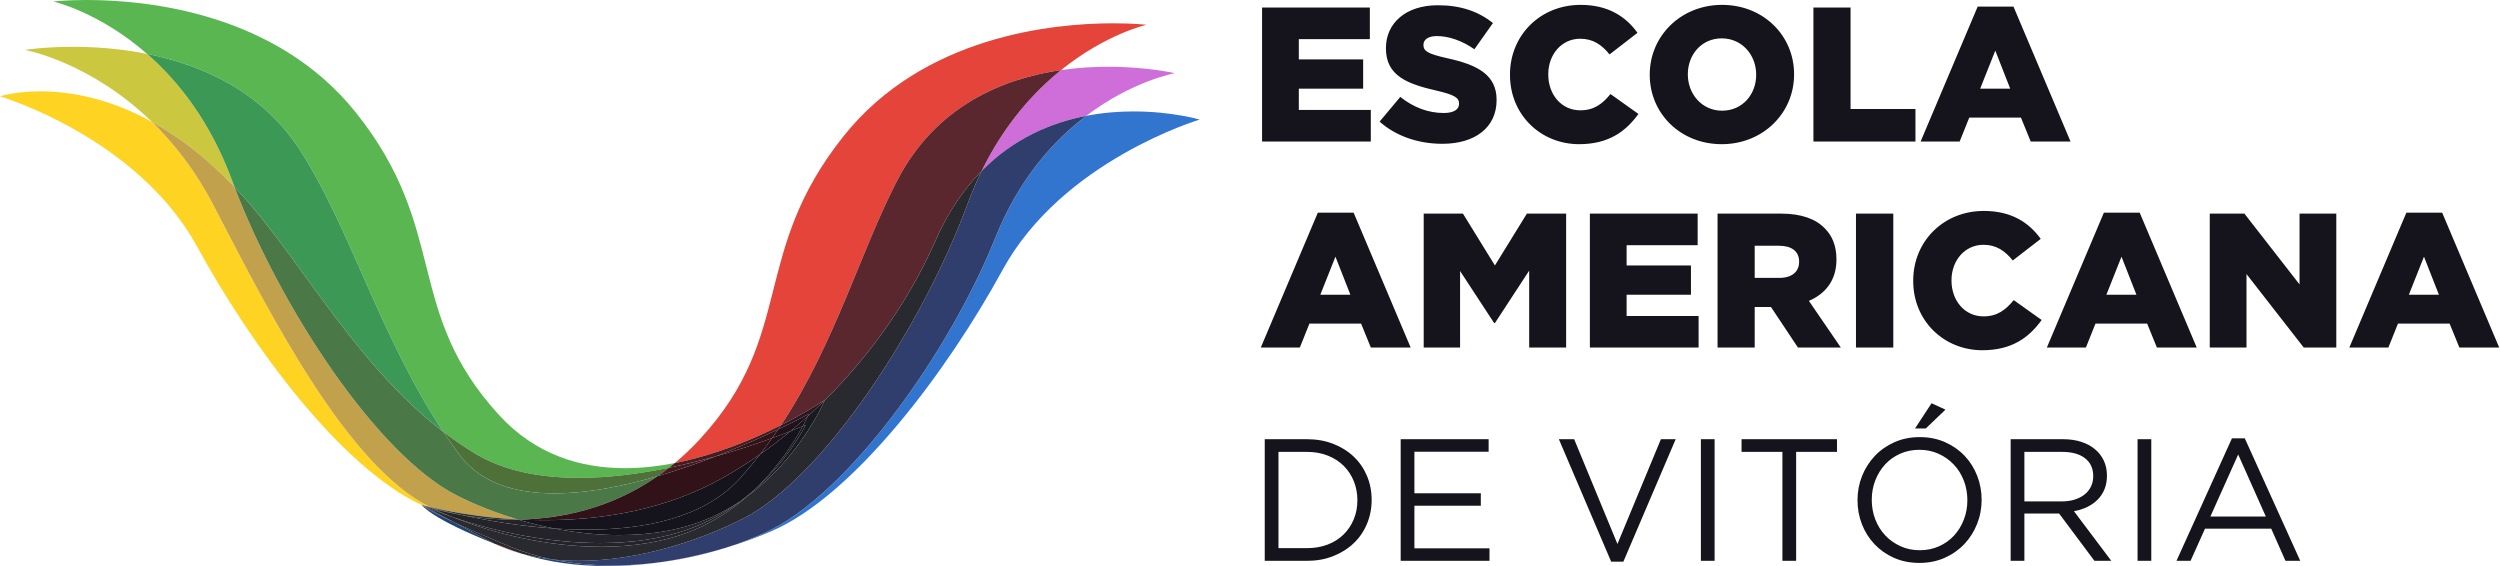 <svg width="265" height="60" viewBox="0 0 265 60" fill="none" xmlns="http://www.w3.org/2000/svg">
<g clip-path="url(#clip0_2018_330)">
<path d="M9.172 0C6.983 0 5.641 0.157 5.641 0.157C5.641 0.157 10.476 1.24 15.589 5.711C21.351 6.862 27.736 9.631 31.806 15.92C37.074 24.062 40.315 35.738 46.983 45.77C48.08 46.611 49.224 47.394 50.419 48.111C53.531 49.967 57.372 50.653 61.368 50.653C64.556 50.653 67.836 50.214 70.906 49.583C71.114 49.422 71.32 49.257 71.523 49.086C69.795 49.423 68.02 49.627 66.243 49.627C61.493 49.627 56.739 48.183 52.909 44.005C42.781 32.957 47.682 24.395 37.722 11.93C29.267 1.348 15.585 0 9.172 0Z" fill="#59B651"/>
<path d="M7.731 4.962C4.667 4.962 2.635 5.287 2.635 5.287C2.635 5.287 9.523 6.529 16.096 12.912C18.872 14.44 21.84 16.65 24.854 19.821C24.77 19.596 24.685 19.369 24.602 19.145C22.286 12.857 18.877 8.583 15.588 5.711C12.69 5.131 9.942 4.962 7.731 4.962Z" fill="#CBC83F"/>
<path d="M15.59 5.711C18.879 8.583 22.288 12.859 24.604 19.145C24.686 19.369 24.771 19.596 24.856 19.821C25.433 20.424 26.008 21.063 26.585 21.737C32.417 28.559 38.151 38.994 46.987 45.77C40.315 35.738 37.075 24.062 31.805 15.92C27.737 9.631 21.352 6.862 15.59 5.711Z" fill="#3C9955"/>
<path d="M4.28 9.682C1.609 9.682 0 10.208 0 10.208C0 10.208 14.556 14.53 20.9 26.15C26.548 36.498 36.032 49.501 44.698 53.529V53.526C44.698 53.526 44.998 53.615 45.563 53.748C36.926 49.392 29.031 34.159 22.67 21.848C20.732 18.103 18.434 15.181 16.097 12.912C11.367 10.306 7.193 9.682 4.28 9.682Z" fill="#FED321"/>
<path d="M46.984 45.77C47.532 46.59 48.104 47.404 48.698 48.203C50.94 51.199 54.6 52.3 58.771 52.3C62.238 52.3 66.055 51.537 69.697 50.474C70.103 50.195 70.509 49.898 70.907 49.583C67.837 50.214 64.558 50.652 61.369 50.652C57.374 50.652 53.532 49.967 50.42 48.111C49.225 47.394 48.081 46.611 46.984 45.77Z" fill="#4E7039"/>
<path d="M16.098 12.912C18.435 15.181 20.732 18.103 22.671 21.849C29.032 34.159 36.927 49.392 45.563 53.748C47.087 54.114 50.506 54.825 54.862 55.06C52.521 54.361 50.329 53.484 48.417 52.512C39.957 48.217 29.707 32.573 24.856 19.821C21.842 16.65 18.874 14.44 16.098 12.912Z" fill="#C2A14D"/>
<path d="M24.855 19.821C29.707 32.573 39.956 48.217 48.416 52.512C50.329 53.484 52.523 54.361 54.861 55.06C54.927 55.065 54.991 55.068 55.052 55.07C59.467 54.983 64.736 53.92 69.696 50.474C66.054 51.541 62.237 52.3 58.769 52.3C54.599 52.3 50.938 51.199 48.697 48.204C48.103 47.404 47.531 46.591 46.986 45.77C38.15 38.992 32.416 28.559 26.584 21.737C26.007 21.063 25.432 20.423 24.855 19.821Z" fill="#4A7846"/>
<path d="M52.422 57.633C53.346 58.071 54.309 58.419 55.301 58.69C55.008 58.597 54.715 58.497 54.427 58.39C53.709 58.129 53.039 57.876 52.422 57.633ZM117.996 2.47C111.58 2.47 97.898 3.816 89.447 14.397C79.484 26.867 84.385 35.424 74.258 46.475C73.366 47.443 72.454 48.313 71.524 49.086C75.855 48.239 79.875 46.541 82.785 45.069C88.543 36.349 91.183 26.694 95.097 19.141C99.186 11.234 106.277 8.328 112.472 7.428C117.241 3.587 121.531 2.628 121.531 2.628C121.531 2.628 120.187 2.47 117.996 2.47Z" fill="#E5443B"/>
<path d="M82.785 45.068C79.875 46.541 75.855 48.239 71.524 49.086C71.32 49.256 71.115 49.422 70.906 49.583C72.639 49.226 74.304 48.809 75.851 48.377C78.462 47.367 80.76 46.334 82.485 45.513C82.585 45.366 82.684 45.217 82.785 45.068Z" fill="#431C20"/>
<path d="M82.484 45.513C80.759 46.334 78.461 47.367 75.85 48.377C78.18 47.72 80.242 47.027 81.844 46.441C82.063 46.13 82.276 45.823 82.484 45.513Z" fill="#2F1419"/>
<path d="M75.851 48.377C74.305 48.813 72.64 49.226 70.907 49.583C70.509 49.898 70.103 50.195 69.697 50.474C71.845 49.852 73.931 49.119 75.851 48.377Z" fill="#43191F"/>
<path d="M81.845 46.441C80.242 47.027 78.181 47.721 75.85 48.377C73.93 49.12 71.844 49.852 69.696 50.474C64.736 53.92 59.467 54.983 55.053 55.07C55.901 55.112 56.787 55.138 57.7 55.138C63.535 55.138 70.494 54.142 76.749 50.579C78.065 49.828 79.34 49.017 80.576 48.15C81.014 47.584 81.435 47.015 81.845 46.441Z" fill="#311219"/>
<path d="M117.467 7.075C115.935 7.075 114.239 7.171 112.471 7.428C109.56 9.772 106.462 13.191 104.049 18.128C107.454 14.662 111.445 12.995 115.139 12.28C120.057 8.561 124.533 7.757 124.533 7.757C124.533 7.757 121.586 7.075 117.467 7.075Z" fill="#CF6DD9"/>
<path d="M112.472 7.428C106.277 8.328 99.186 11.234 95.097 19.139C91.183 26.694 88.544 36.349 82.785 45.069C85.641 43.622 87.439 42.394 87.439 42.394C87.439 42.394 87.433 42.404 87.427 42.421C92.514 37.394 96.524 31.488 99.121 25.586C100.495 22.463 102.183 20.027 104.05 18.126C106.463 13.191 109.56 9.772 112.472 7.428Z" fill="#5B272F"/>
<path d="M87.438 42.394C87.438 42.394 85.64 43.621 82.784 45.068C82.683 45.217 82.585 45.366 82.484 45.513C84.498 44.556 85.722 43.888 85.722 43.888C85.722 43.888 85.688 43.975 85.61 44.135C86.23 43.576 86.833 43.005 87.425 42.421C87.432 42.404 87.438 42.394 87.438 42.394Z" fill="#2B171F"/>
<path d="M85.723 43.888C85.723 43.888 84.499 44.556 82.485 45.513C82.277 45.824 82.064 46.13 81.846 46.441C82.604 46.165 83.266 45.91 83.804 45.696C84.417 45.191 85.02 44.668 85.611 44.135C85.689 43.975 85.723 43.888 85.723 43.888Z" fill="#21111A"/>
<path d="M83.804 45.696C83.266 45.91 82.604 46.165 81.845 46.441C81.435 47.015 81.014 47.584 80.576 48.15C81.687 47.373 82.761 46.553 83.804 45.696Z" fill="#21111A"/>
<path d="M76.828 58.094C74.436 58.806 71.901 59.359 69.322 59.682C71.928 59.383 74.474 58.832 76.828 58.094Z" fill="#79407F"/>
<path d="M120.167 11.811C118.625 11.811 116.918 11.934 115.14 12.281C111.684 14.891 108.008 18.943 105.522 25.171C100.686 37.251 90.018 52.296 81.24 56.397C79.878 57.032 78.396 57.605 76.828 58.093C78.588 57.572 80.264 56.96 81.816 56.286C90.605 52.474 100.477 39.228 106.271 28.615C112.611 16.999 127.168 12.676 127.168 12.676C127.168 12.676 124.241 11.811 120.167 11.811Z" fill="#3175CE"/>
<path d="M44.697 53.526C44.697 53.526 45.043 53.631 45.667 53.802C45.63 53.784 45.597 53.766 45.563 53.748C44.998 53.615 44.697 53.526 44.697 53.526Z" fill="#2E403B"/>
<path d="M45.562 53.748C45.597 53.766 45.63 53.784 45.667 53.803C46.41 54.001 47.543 54.293 48.965 54.6C50.499 54.866 52.369 55.075 54.447 55.075C54.599 55.075 54.753 55.075 54.908 55.072C54.892 55.07 54.88 55.066 54.861 55.06C50.505 54.825 47.087 54.113 45.562 53.748Z" fill="#273532"/>
<path d="M54.861 55.06C54.88 55.066 54.893 55.07 54.904 55.072C54.954 55.072 55.002 55.072 55.053 55.07C54.991 55.068 54.927 55.065 54.861 55.06Z" fill="#172523"/>
<path d="M48.965 54.6C51.534 55.158 55.027 55.775 58.792 56.026C57.465 55.768 56.164 55.448 54.907 55.074C54.753 55.075 54.598 55.075 54.447 55.075C52.368 55.075 50.499 54.866 48.965 54.6Z" fill="#232329"/>
<path d="M80.576 48.149C79.34 49.017 78.065 49.828 76.749 50.579C70.494 54.142 63.535 55.138 57.7 55.138C56.786 55.138 55.901 55.112 55.053 55.07C55.002 55.072 54.954 55.072 54.908 55.072C56.165 55.448 57.465 55.769 58.792 56.026C59.897 56.101 61.028 56.144 62.166 56.144C68.33 56.144 74.663 54.894 78.471 50.67C79.209 49.844 79.915 49.003 80.576 48.149Z" fill="#15141C"/>
<path d="M55.3 58.69C58.138 59.602 61.214 60 64.332 60C65.995 60 67.668 59.888 69.321 59.682C67.882 59.845 66.427 59.934 64.975 59.934C62.788 59.934 60.602 59.731 58.506 59.296C57.413 59.174 56.341 58.974 55.3 58.69ZM44.697 53.529C44.736 53.584 45.799 55.029 52.421 57.633C52.19 57.523 51.962 57.407 51.734 57.288C50.248 56.49 49.072 55.865 48.149 55.367C45.243 54.015 44.736 53.562 44.697 53.529Z" fill="#1D4579"/>
<path d="M48.148 55.367C49.071 55.865 50.248 56.491 51.734 57.288C51.962 57.407 52.19 57.523 52.421 57.633C53.037 57.876 53.708 58.129 54.426 58.39C54.713 58.497 55.007 58.597 55.3 58.69C56.341 58.975 57.413 59.175 58.505 59.295C56.988 58.979 55.514 58.54 54.112 57.96C51.444 56.858 49.523 56.013 48.148 55.367Z" fill="#2B292F"/>
<path d="M44.697 53.529C44.736 53.562 45.243 54.016 48.149 55.367C45.276 53.836 44.794 53.579 44.711 53.536C44.708 53.535 44.703 53.531 44.697 53.529ZM115.139 12.281C111.444 12.993 107.453 14.662 104.049 18.127C103.519 19.214 103.019 20.376 102.562 21.613C97.823 34.482 87.358 50.61 78.749 54.982C74.031 57.376 67.531 59.449 61.333 59.449C60.381 59.449 59.438 59.399 58.506 59.296C60.602 59.731 62.788 59.934 64.975 59.934C66.427 59.934 67.882 59.845 69.321 59.682C71.901 59.358 74.435 58.808 76.827 58.093C78.395 57.608 79.877 57.032 81.239 56.397C90.016 52.296 100.685 37.251 105.52 25.171C108.012 18.943 111.682 14.891 115.139 12.281Z" fill="#303E6E"/>
<path d="M44.697 53.526V53.529C44.703 53.531 44.708 53.535 44.711 53.537L44.697 53.526C44.697 53.526 45.116 53.685 45.873 53.903C45.806 53.869 45.736 53.836 45.667 53.802C45.043 53.631 44.697 53.526 44.697 53.526Z" fill="#2E3438"/>
<path d="M45.668 53.803C45.737 53.836 45.806 53.87 45.874 53.903C46.61 54.111 47.667 54.376 48.966 54.6C47.544 54.293 46.411 54.001 45.668 53.803Z" fill="#2A2D31"/>
<path d="M104.049 18.128C102.182 20.027 100.494 22.463 99.123 25.586C96.524 31.488 92.513 37.396 87.426 42.421C87.225 42.885 84.673 48.576 79.243 52.58C77.641 53.988 75.729 55.283 73.481 56.209C70.494 57.446 67.132 57.96 63.703 57.96C58.171 57.96 52.461 56.617 47.883 54.776C46.995 54.469 46.153 54.145 45.35 53.815C45.139 53.728 44.928 53.635 44.711 53.536C44.794 53.579 45.276 53.836 48.149 55.367C49.525 56.013 51.445 56.858 54.113 57.96C55.514 58.54 56.989 58.978 58.506 59.296C59.438 59.399 60.382 59.45 61.333 59.45C67.532 59.45 74.032 57.376 78.75 54.982C87.358 50.61 97.824 34.482 102.563 21.613C103.019 20.376 103.519 19.214 104.049 18.128Z" fill="#292A2F"/>
<path d="M87.425 42.421C86.833 43.005 86.23 43.576 85.61 44.135C85.509 44.354 85.338 44.709 85.089 45.168C85.292 45.084 85.4 45.034 85.4 45.034C85.4 45.034 83.697 48.62 79.963 51.917C79.732 52.14 79.489 52.361 79.242 52.58C84.672 48.576 87.224 42.885 87.425 42.421Z" fill="#191920"/>
<path d="M79.242 52.58C79.027 52.738 78.812 52.892 78.588 53.045C77.039 54.214 75.21 55.284 73.082 56.063C70.185 57.124 66.933 57.564 63.613 57.564C58.154 57.564 52.492 56.373 47.883 54.776C52.461 56.617 58.17 57.96 63.705 57.96C67.131 57.96 70.494 57.446 73.481 56.209C75.728 55.284 77.64 53.987 79.242 52.58Z" fill="#232329"/>
<path d="M79.963 51.917C79.535 52.3 79.078 52.677 78.588 53.045C78.811 52.892 79.027 52.738 79.242 52.58C79.489 52.362 79.728 52.14 79.963 51.917ZM85.61 44.135C85.019 44.668 84.416 45.191 83.803 45.697C84.384 45.465 84.82 45.281 85.089 45.168C85.339 44.709 85.509 44.354 85.61 44.135Z" fill="#15141C"/>
<path d="M44.697 53.526L44.711 53.537C44.927 53.634 45.139 53.728 45.35 53.816C46.152 54.145 46.995 54.467 47.883 54.776C47.204 54.503 46.554 54.22 45.929 53.928C45.91 53.92 45.891 53.91 45.873 53.903C45.116 53.685 44.697 53.526 44.697 53.526Z" fill="#292A2F"/>
<path d="M85.4 45.034C85.4 45.034 85.292 45.083 85.089 45.168C84.257 46.714 82.584 49.423 79.967 51.917C83.697 48.62 85.4 45.034 85.4 45.034Z" fill="#191920"/>
<path d="M78.588 53.045C77.621 53.701 76.57 54.306 75.433 54.817C72.447 56.157 69.082 56.719 65.657 56.719C63.363 56.719 61.041 56.465 58.792 56.026C55.027 55.775 51.534 55.158 48.966 54.6C47.664 54.376 46.609 54.111 45.873 53.902C45.89 53.91 45.911 53.921 45.93 53.928C46.554 54.22 47.204 54.503 47.883 54.776C52.492 56.373 58.154 57.563 63.613 57.563C66.934 57.563 70.185 57.124 73.082 56.063C75.211 55.284 77.039 54.214 78.588 53.045Z" fill="#232329"/>
<path d="M85.09 45.168C84.822 45.281 84.385 45.466 83.804 45.697C82.762 46.554 81.688 47.373 80.577 48.149C79.916 49.003 79.21 49.844 78.472 50.67C74.663 54.894 68.33 56.144 62.167 56.144C61.028 56.144 59.898 56.101 58.793 56.026C61.042 56.465 63.363 56.719 65.657 56.719C69.083 56.719 72.448 56.157 75.433 54.817C76.571 54.307 77.622 53.702 78.589 53.045C79.079 52.676 79.533 52.3 79.965 51.918C82.584 49.422 84.257 46.714 85.09 45.168Z" fill="#15141C"/>
<path fill-rule="evenodd" clip-rule="evenodd" d="M133.779 0.8H145.204V4.147H137.675V6.297H144.494V9.401H137.675V11.652H145.305V14.999H133.779V0.8ZM146.239 12.89L148.431 10.273C149.831 11.389 151.393 11.977 153.037 11.977C154.092 11.977 154.66 11.612 154.66 11.003V10.963C154.66 10.374 154.193 10.05 152.266 9.604C149.243 8.914 146.908 8.062 146.908 5.141V5.1C146.908 2.463 148.999 0.556 152.408 0.556C154.823 0.556 156.71 1.206 158.252 2.443L156.284 5.222C154.985 4.309 153.564 3.823 152.307 3.823C151.353 3.823 150.886 4.228 150.886 4.735V4.776C150.886 5.425 151.373 5.709 153.341 6.155C156.609 6.865 158.638 7.92 158.638 10.577V10.618C158.638 13.519 156.345 15.243 152.895 15.243C150.379 15.243 147.984 14.451 146.239 12.89ZM160.058 7.94V7.899C160.058 3.761 163.244 0.516 167.546 0.516C170.448 0.516 172.315 1.733 173.574 3.478L170.61 5.77C169.799 4.755 168.865 4.106 167.506 4.106C165.517 4.106 164.117 5.79 164.117 7.859V7.899C164.117 10.029 165.517 11.693 167.506 11.693C168.987 11.693 169.86 11.003 170.712 9.969L173.675 12.078C172.335 13.924 170.529 15.283 167.384 15.283C163.325 15.283 160.058 12.18 160.058 7.94ZM174.872 7.94V7.899C174.872 3.823 178.16 0.516 182.542 0.516C186.926 0.516 190.173 3.782 190.173 7.859V7.899C190.173 11.977 186.885 15.283 182.502 15.283C178.119 15.283 174.872 12.017 174.872 7.94ZM186.155 7.94V7.899C186.155 5.851 184.673 4.066 182.502 4.066C180.351 4.066 178.91 5.81 178.91 7.859V7.899C178.91 9.948 180.392 11.733 182.542 11.733C184.714 11.733 186.155 9.989 186.155 7.94ZM192.223 0.8H196.159V11.551H203.038V14.999H192.223V0.8ZM209.634 0.699H213.428L219.476 14.999H215.254L214.22 12.464H208.741L207.726 14.999H203.586L209.634 0.699ZM213.083 9.401L211.501 5.364L209.898 9.401H213.083ZM139.69 22.541H143.485L149.532 36.842H145.311L144.276 34.305H138.797L137.782 36.842H133.643L139.69 22.541ZM143.14 31.242L141.557 27.206L139.954 31.242H143.14ZM150.912 22.642H155.072L158.461 28.139L161.85 22.642H166.01V36.841H162.093V28.687L158.461 34.245H158.38L154.768 28.727V36.841H150.912V22.642ZM168.526 22.642H179.951V25.989H172.422V28.139H179.241V31.243H172.422V33.495H180.052V36.841H168.526V22.642ZM182.061 22.642H188.778C190.95 22.642 192.451 23.21 193.405 24.183C194.237 24.995 194.663 26.09 194.663 27.49V27.531C194.663 29.701 193.506 31.141 191.741 31.892L195.13 36.841H190.584L187.723 32.541H185.998V36.841H182.061V22.642ZM188.595 29.457C189.935 29.457 190.706 28.808 190.706 27.774V27.733C190.706 26.618 189.894 26.05 188.576 26.05H185.998V29.457H188.595ZM200.69 22.642V36.842H196.733V22.642H200.69ZM202.8 29.782V29.741C202.8 25.603 205.986 22.358 210.288 22.358C213.19 22.358 215.058 23.575 216.316 25.32L213.353 27.612C212.541 26.597 211.607 25.948 210.248 25.948C208.259 25.948 206.859 27.632 206.859 29.701V29.741C206.859 31.871 208.259 33.535 210.248 33.535C211.729 33.535 212.602 32.845 213.454 31.811L216.417 33.92C215.078 35.767 213.271 37.125 210.126 37.125C206.067 37.125 202.8 34.022 202.8 29.782ZM223.012 22.541H226.807L232.855 36.842H228.633L227.598 34.305H222.119L221.104 36.842H216.965L223.012 22.541ZM226.462 31.242L224.879 27.206L223.276 31.242H226.462ZM234.234 22.642H237.907L243.751 30.147V22.642H247.647V36.841H244.198L238.13 29.052V36.841H234.234V22.642ZM255.075 22.541H258.87L264.917 36.842H260.696L259.661 34.305H254.182L253.167 36.842H249.027L255.075 22.541ZM258.524 31.242L256.942 27.206L255.339 31.242H258.524ZM144.897 55.534C144.565 56.326 144.095 57.011 143.487 57.588C142.879 58.166 142.154 58.619 141.313 58.951C140.471 59.283 139.547 59.448 138.54 59.448H134.062V46.555H138.54C139.547 46.555 140.471 46.718 141.313 47.044C142.154 47.369 142.879 47.819 143.487 48.397C144.095 48.974 144.565 49.656 144.897 50.442C145.229 51.228 145.395 52.075 145.395 52.983C145.395 53.892 145.229 54.742 144.897 55.534ZM143.506 51.013C143.253 50.386 142.897 49.843 142.437 49.383C141.976 48.922 141.415 48.559 140.751 48.296C140.087 48.032 139.35 47.9 138.54 47.9H135.518V58.103H138.54C139.35 58.103 140.087 57.975 140.751 57.717C141.415 57.459 141.976 57.1 142.437 56.64C142.897 56.179 143.253 55.642 143.506 55.028C143.757 54.414 143.884 53.745 143.884 53.02C143.884 52.308 143.757 51.638 143.506 51.013ZM157.795 47.881H149.927V52.283H156.966V53.61H149.927V58.122H157.887V59.448H148.472V46.555H157.795V47.881ZM176.056 46.555H177.622L172.076 59.54H170.785L165.239 46.555H166.861L171.449 57.662L176.056 46.555ZM181.749 46.555V59.448H180.294V46.555H181.749ZM190.391 59.448H188.935V47.9H184.605V46.555H194.721V47.9H190.391V59.448ZM202.995 45.414L204.745 42.742L206.219 43.424L204.137 45.414H202.995ZM209.573 55.534C209.253 56.339 208.805 57.048 208.228 57.662C207.65 58.275 206.956 58.764 206.145 59.125C205.335 59.488 204.438 59.669 203.455 59.669C202.472 59.669 201.579 59.491 200.774 59.136C199.969 58.779 199.278 58.297 198.701 57.689C198.124 57.081 197.679 56.375 197.365 55.571C197.052 54.767 196.896 53.916 196.896 53.02C196.896 52.124 197.055 51.274 197.374 50.469C197.694 49.665 198.142 48.956 198.72 48.342C199.297 47.727 199.991 47.24 200.801 46.877C201.613 46.515 202.509 46.334 203.492 46.334C204.475 46.334 205.368 46.512 206.173 46.868C206.977 47.225 207.669 47.706 208.246 48.314C208.823 48.922 209.269 49.628 209.582 50.432C209.895 51.236 210.052 52.087 210.052 52.983C210.052 53.88 209.892 54.73 209.573 55.534ZM208.163 50.938C207.911 50.288 207.558 49.723 207.103 49.245C206.649 48.765 206.112 48.385 205.491 48.102C204.871 47.82 204.192 47.678 203.455 47.678C202.718 47.678 202.039 47.816 201.419 48.093C200.798 48.369 200.268 48.747 199.825 49.225C199.383 49.705 199.036 50.266 198.784 50.911C198.532 51.556 198.406 52.246 198.406 52.983C198.406 53.72 198.532 54.414 198.784 55.064C199.036 55.715 199.389 56.28 199.844 56.759C200.298 57.238 200.836 57.619 201.456 57.901C202.076 58.184 202.755 58.324 203.492 58.324C204.229 58.324 204.908 58.187 205.528 57.91C206.148 57.634 206.68 57.256 207.122 56.778C207.564 56.299 207.911 55.736 208.163 55.093C208.415 54.448 208.541 53.757 208.541 53.02C208.541 52.283 208.415 51.59 208.163 50.938ZM222.01 59.448L218.27 54.438H214.585V59.448H213.129V46.555H218.675C219.388 46.555 220.03 46.647 220.601 46.831C221.172 47.015 221.66 47.277 222.065 47.615C222.471 47.953 222.784 48.358 223.005 48.831C223.227 49.304 223.337 49.829 223.337 50.407C223.337 50.947 223.251 51.429 223.079 51.853C222.907 52.277 222.664 52.646 222.351 52.959C222.038 53.272 221.666 53.533 221.237 53.741C220.807 53.951 220.34 54.098 219.836 54.184L223.798 59.448H222.01ZM221.013 48.574C220.434 48.124 219.622 47.9 218.575 47.9H214.585V53.149H218.556C219.036 53.149 219.48 53.087 219.886 52.964C220.293 52.841 220.644 52.665 220.939 52.437C221.235 52.209 221.465 51.929 221.632 51.596C221.798 51.264 221.882 50.888 221.882 50.469C221.882 49.656 221.592 49.023 221.013 48.574ZM228.036 46.555V59.448H226.58V46.555H228.036ZM243.827 59.448H242.26L240.75 56.041H233.729L232.199 59.448H230.707L236.585 46.463H237.948L243.827 59.448ZM237.248 48.176L234.3 54.751H240.178L237.248 48.176Z" fill="#15141C"/>
</g>
<defs>
<clipPath id="clip0_2018_330">
<rect width="265" height="60" fill="white"/>
</clipPath>
</defs>
</svg>
